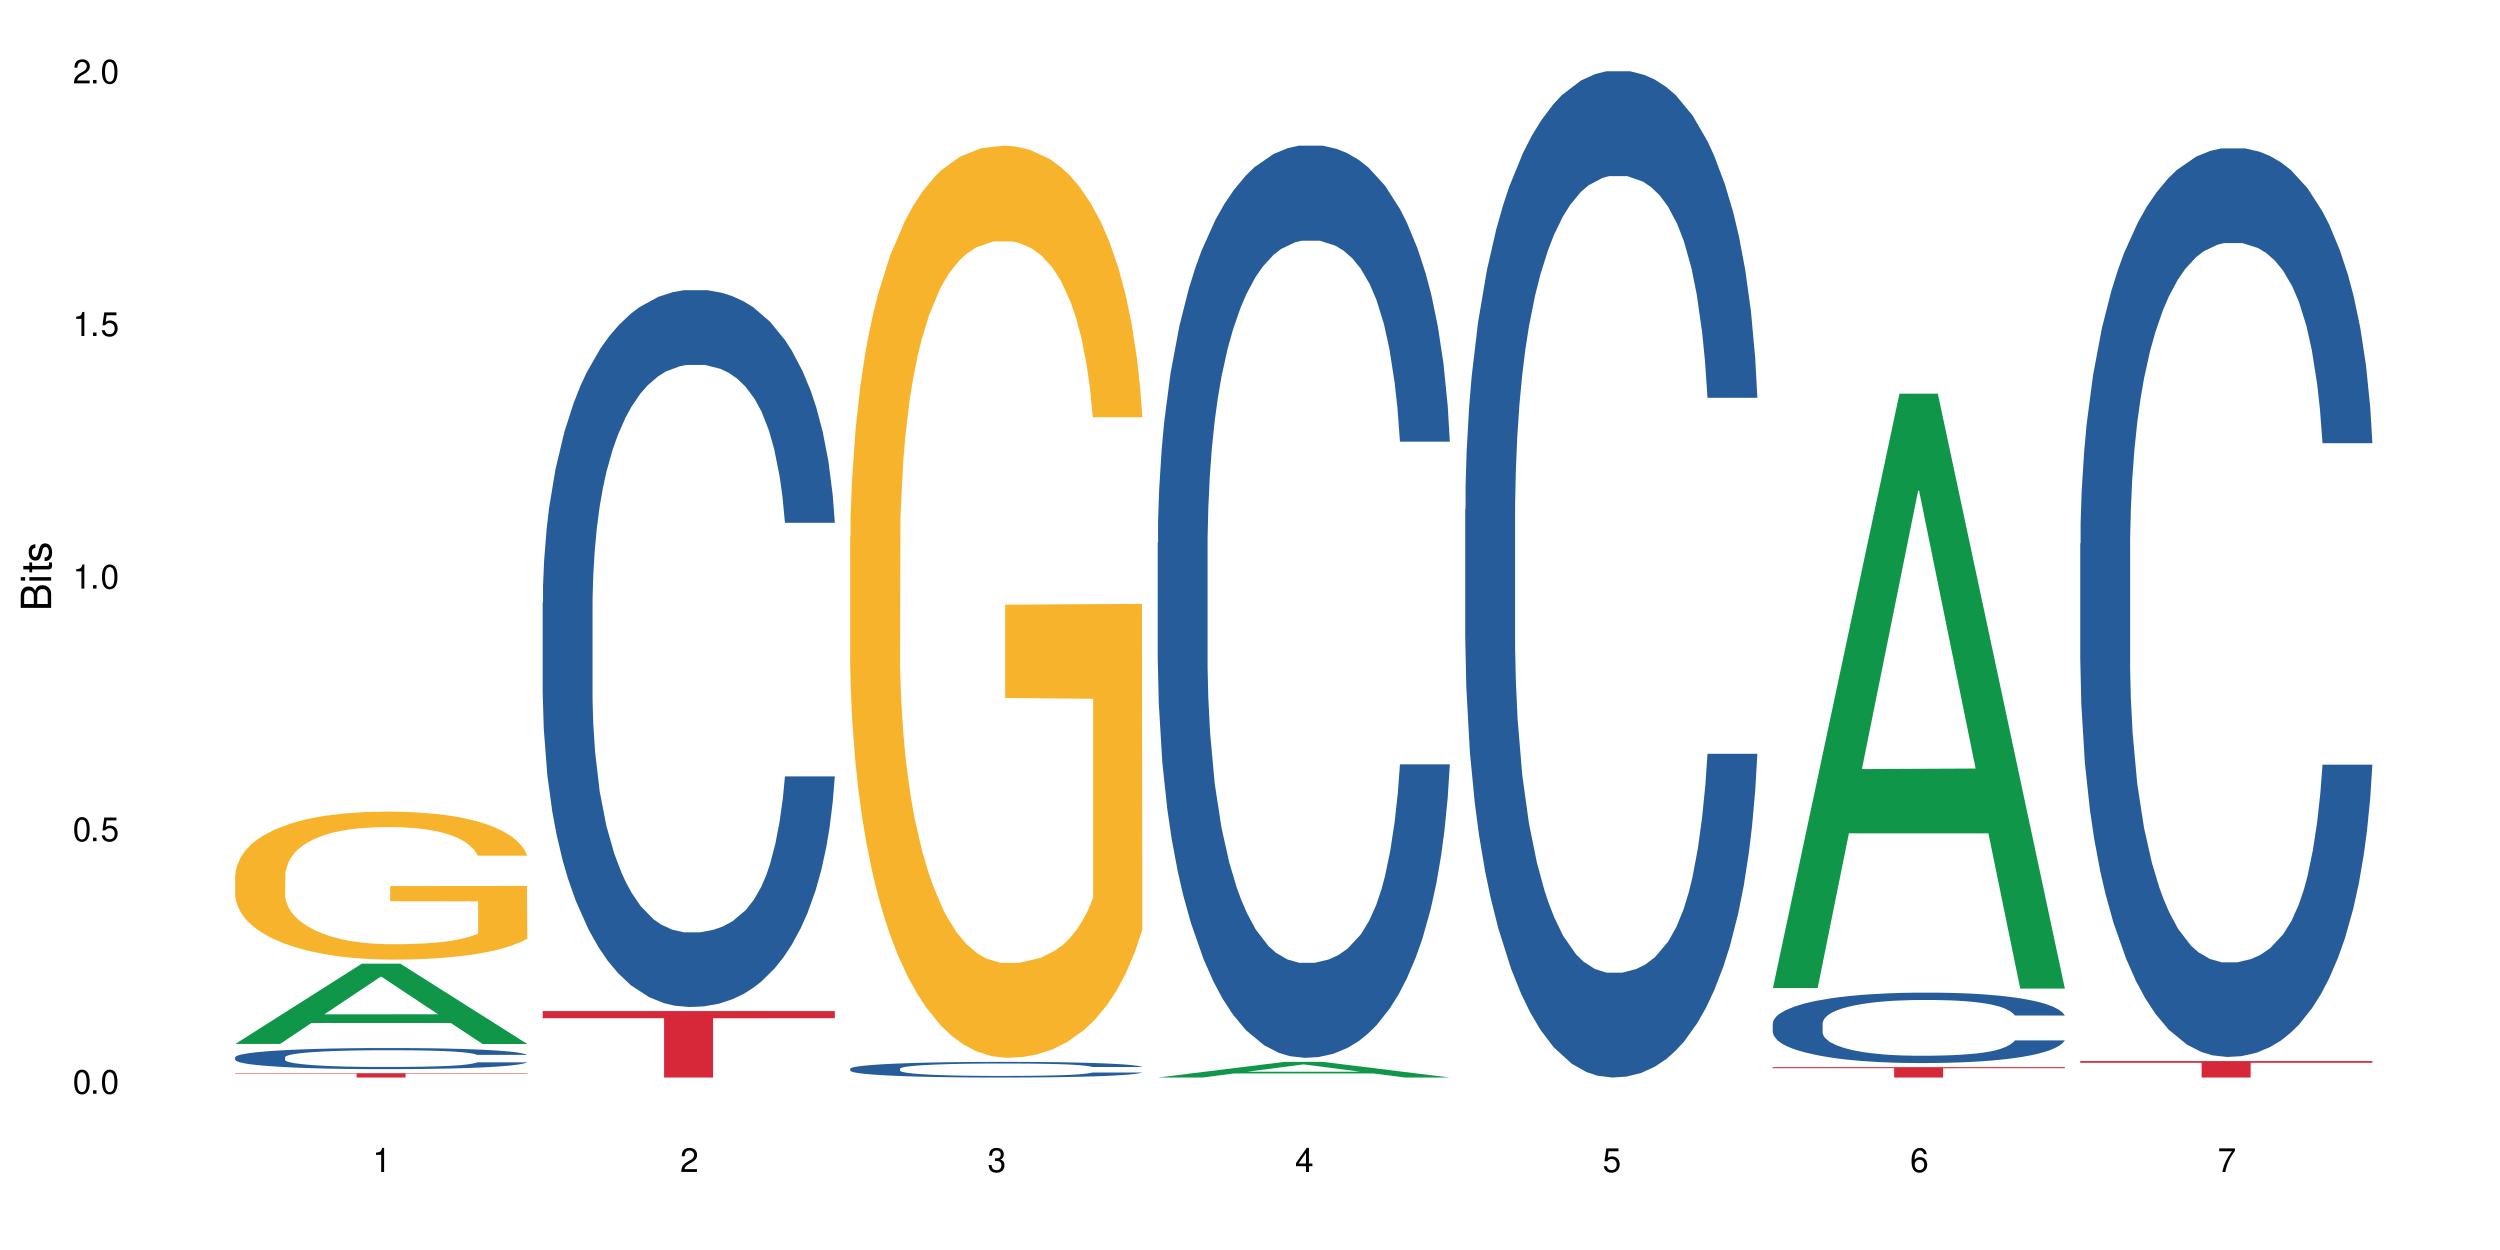 <?xml version="1.0" encoding="UTF-8"?>
<svg xmlns="http://www.w3.org/2000/svg" xmlns:xlink="http://www.w3.org/1999/xlink" width="720" height="360" viewBox="0 0 720 360">
<defs>
<g>
<g id="glyph-0-0">
</g>
<g id="glyph-0-1">
<path d="M 2.641 -6.938 C 2 -6.938 1.422 -6.656 1.078 -6.172 C 0.641 -5.562 0.406 -4.641 0.406 -3.359 C 0.406 -1.016 1.188 0.219 2.641 0.219 C 4.078 0.219 4.859 -1.016 4.859 -3.297 C 4.859 -4.641 4.656 -5.547 4.203 -6.172 C 3.844 -6.656 3.281 -6.938 2.641 -6.938 Z M 2.641 -6.188 C 3.547 -6.188 4 -5.25 4 -3.375 C 4 -1.406 3.562 -0.484 2.625 -0.484 C 1.734 -0.484 1.281 -1.438 1.281 -3.344 C 1.281 -5.25 1.734 -6.188 2.641 -6.188 Z M 2.641 -6.188 "/>
</g>
<g id="glyph-0-2">
<path d="M 1.828 -1 L 0.828 -1 L 0.828 0 L 1.828 0 Z M 1.828 -1 "/>
</g>
<g id="glyph-0-3">
<path d="M 4.562 -6.797 L 1.062 -6.797 L 0.547 -3.094 L 1.328 -3.094 C 1.719 -3.562 2.047 -3.734 2.578 -3.734 C 3.484 -3.734 4.062 -3.109 4.062 -2.094 C 4.062 -1.125 3.484 -0.531 2.578 -0.531 C 1.828 -0.531 1.375 -0.906 1.188 -1.672 L 0.328 -1.672 C 0.453 -1.109 0.547 -0.844 0.75 -0.594 C 1.125 -0.078 1.828 0.219 2.594 0.219 C 3.969 0.219 4.922 -0.781 4.922 -2.219 C 4.922 -3.562 4.031 -4.484 2.719 -4.484 C 2.25 -4.484 1.859 -4.359 1.469 -4.062 L 1.734 -5.969 L 4.562 -5.969 Z M 4.562 -6.797 "/>
</g>
<g id="glyph-0-4">
<path d="M 2.484 -4.938 L 2.484 0 L 3.328 0 L 3.328 -6.938 L 2.766 -6.938 C 2.469 -5.875 2.281 -5.734 0.984 -5.562 L 0.984 -4.938 Z M 2.484 -4.938 "/>
</g>
<g id="glyph-0-5">
<path d="M 4.859 -0.828 L 1.281 -0.828 C 1.359 -1.406 1.672 -1.781 2.5 -2.281 L 3.469 -2.828 C 4.406 -3.344 4.906 -4.062 4.906 -4.906 C 4.906 -5.484 4.672 -6.031 4.266 -6.406 C 3.859 -6.766 3.375 -6.938 2.719 -6.938 C 1.859 -6.938 1.219 -6.625 0.844 -6.031 C 0.609 -5.672 0.5 -5.234 0.484 -4.531 L 1.328 -4.531 C 1.359 -5.016 1.406 -5.281 1.531 -5.516 C 1.75 -5.938 2.188 -6.203 2.703 -6.203 C 3.469 -6.203 4.031 -5.641 4.031 -4.891 C 4.031 -4.344 3.719 -3.859 3.125 -3.516 L 2.234 -3 C 0.812 -2.172 0.406 -1.531 0.328 -0.016 L 4.859 -0.016 Z M 4.859 -0.828 "/>
</g>
<g id="glyph-0-6">
<path d="M 2.125 -3.188 L 2.578 -3.188 C 3.5 -3.188 3.984 -2.766 3.984 -1.922 C 3.984 -1.062 3.469 -0.531 2.594 -0.531 C 1.656 -0.531 1.203 -1 1.156 -2.016 L 0.312 -2.016 C 0.344 -1.453 0.438 -1.094 0.609 -0.781 C 0.953 -0.109 1.625 0.219 2.547 0.219 C 3.953 0.219 4.859 -0.625 4.859 -1.938 C 4.859 -2.828 4.516 -3.297 3.703 -3.594 C 4.344 -3.844 4.656 -4.328 4.656 -5.031 C 4.656 -6.219 3.875 -6.938 2.578 -6.938 C 1.203 -6.938 0.484 -6.172 0.453 -4.703 L 1.297 -4.703 C 1.312 -5.125 1.344 -5.359 1.453 -5.578 C 1.641 -5.969 2.062 -6.203 2.594 -6.203 C 3.344 -6.203 3.797 -5.75 3.797 -5 C 3.797 -4.516 3.609 -4.219 3.25 -4.047 C 3.016 -3.953 2.703 -3.922 2.125 -3.906 Z M 2.125 -3.188 "/>
</g>
<g id="glyph-0-7">
<path d="M 3.141 -1.672 L 3.141 0 L 3.984 0 L 3.984 -1.672 L 4.984 -1.672 L 4.984 -2.438 L 3.984 -2.438 L 3.984 -6.938 L 3.359 -6.938 L 0.266 -2.578 L 0.266 -1.672 Z M 3.141 -2.438 L 1 -2.438 L 3.141 -5.5 Z M 3.141 -2.438 "/>
</g>
<g id="glyph-0-8">
<path d="M 4.781 -5.125 C 4.609 -6.266 3.891 -6.938 2.844 -6.938 C 2.094 -6.938 1.422 -6.578 1.031 -5.953 C 0.594 -5.266 0.406 -4.422 0.406 -3.172 C 0.406 -2 0.578 -1.25 0.984 -0.641 C 1.359 -0.078 1.953 0.219 2.703 0.219 C 3.984 0.219 4.922 -0.75 4.922 -2.094 C 4.922 -3.375 4.062 -4.281 2.844 -4.281 C 2.172 -4.281 1.641 -4.031 1.281 -3.516 C 1.281 -5.234 1.828 -6.188 2.797 -6.188 C 3.391 -6.188 3.797 -5.797 3.938 -5.125 Z M 2.734 -3.531 C 3.547 -3.531 4.062 -2.953 4.062 -2.031 C 4.062 -1.156 3.484 -0.531 2.703 -0.531 C 1.922 -0.531 1.328 -1.188 1.328 -2.078 C 1.328 -2.938 1.906 -3.531 2.734 -3.531 Z M 2.734 -3.531 "/>
</g>
<g id="glyph-0-9">
<path d="M 4.984 -6.797 L 0.438 -6.797 L 0.438 -5.969 L 4.109 -5.969 C 2.5 -3.656 1.828 -2.234 1.328 0 L 2.219 0 C 2.594 -2.172 3.453 -4.047 4.984 -6.094 Z M 4.984 -6.797 "/>
</g>
<g id="glyph-1-0">
</g>
<g id="glyph-1-1">
<path d="M 0 -0.953 L 0 -4.891 C 0 -5.719 -0.234 -6.344 -0.734 -6.797 C -1.188 -7.234 -1.812 -7.469 -2.5 -7.469 C -3.547 -7.469 -4.188 -7 -4.625 -5.875 C -4.984 -6.688 -5.625 -7.094 -6.531 -7.094 C -7.172 -7.094 -7.734 -6.859 -8.141 -6.391 C -8.562 -5.922 -8.75 -5.344 -8.75 -4.5 L -8.75 -0.953 Z M -4.984 -2.062 L -7.766 -2.062 L -7.766 -4.219 C -7.766 -4.844 -7.688 -5.203 -7.453 -5.5 C -7.219 -5.812 -6.859 -5.969 -6.375 -5.969 C -5.891 -5.969 -5.531 -5.812 -5.297 -5.5 C -5.062 -5.203 -4.984 -4.844 -4.984 -4.219 Z M -0.984 -2.062 L -4 -2.062 L -4 -4.781 C -4 -5.766 -3.438 -6.359 -2.484 -6.359 C -1.547 -6.359 -0.984 -5.766 -0.984 -4.781 Z M -0.984 -2.062 "/>
</g>
<g id="glyph-1-2">
<path d="M -6.281 -1.797 L -6.281 -0.797 L 0 -0.797 L 0 -1.797 Z M -8.75 -1.797 L -8.75 -0.797 L -7.484 -0.797 L -7.484 -1.797 Z M -8.75 -1.797 "/>
</g>
<g id="glyph-1-3">
<path d="M -6.281 -3.047 L -6.281 -2.016 L -8.016 -2.016 L -8.016 -1.016 L -6.281 -1.016 L -6.281 -0.172 L -5.469 -0.172 L -5.469 -1.016 L -0.719 -1.016 C -0.078 -1.016 0.281 -1.453 0.281 -2.234 C 0.281 -2.5 0.25 -2.719 0.188 -3.047 L -0.641 -3.047 C -0.609 -2.906 -0.594 -2.766 -0.594 -2.562 C -0.594 -2.141 -0.719 -2.016 -1.156 -2.016 L -5.469 -2.016 L -5.469 -3.047 Z M -6.281 -3.047 "/>
</g>
<g id="glyph-1-4">
<path d="M -4.531 -5.25 C -5.766 -5.25 -6.469 -4.422 -6.469 -2.969 C -6.469 -1.516 -5.719 -0.562 -4.547 -0.562 C -3.562 -0.562 -3.094 -1.062 -2.734 -2.562 L -2.516 -3.484 C -2.344 -4.188 -2.094 -4.469 -1.641 -4.469 C -1.047 -4.469 -0.641 -3.875 -0.641 -3 C -0.641 -2.453 -0.797 -2 -1.062 -1.75 C -1.25 -1.594 -1.422 -1.531 -1.875 -1.469 L -1.875 -0.406 C -0.422 -0.453 0.281 -1.266 0.281 -2.922 C 0.281 -4.5 -0.5 -5.516 -1.719 -5.516 C -2.656 -5.516 -3.172 -4.984 -3.469 -3.734 L -3.703 -2.766 C -3.891 -1.953 -4.156 -1.609 -4.594 -1.609 C -5.188 -1.609 -5.547 -2.125 -5.547 -2.938 C -5.547 -3.75 -5.203 -4.172 -4.531 -4.203 Z M -4.531 -5.25 "/>
</g>
</g>
</defs>
<rect x="-72" y="-36" width="864" height="432" fill="rgb(100%, 100%, 100%)" fill-opacity="1"/>
<path fill-rule="nonzero" fill="rgb(6.275%, 58.824%, 28.235%)" fill-opacity="1" d="M 67.73 300.652 L 67.82 300.629 L 104.227 277.531 L 115.281 277.531 L 151.867 300.672 L 139.012 300.672 L 129.844 294.633 L 89.664 294.633 L 80.676 300.652 L 67.73 300.652 L 93.527 292.133 L 126.156 292.109 L 109.887 281.312 L 109.707 281.289 L 109.527 281.355 L 93.438 292.109 L 93.527 292.133 Z M 67.73 300.652 "/>
<path fill-rule="nonzero" fill="rgb(14.51%, 36.078%, 60%)" fill-opacity="1" d="M 67.73 304.48 L 67.832 304.477 L 67.832 304.344 L 68.141 304.133 L 68.859 303.863 L 69.578 303.68 L 71.426 303.355 L 73.988 303.035 L 76.656 302.793 L 78.605 302.648 L 80.352 302.535 L 84.352 302.332 L 86.918 302.227 L 89.688 302.129 L 93.074 302.035 L 95.535 301.98 L 101.078 301.891 L 105.18 301.852 L 108.363 301.836 L 115.238 301.836 L 119.34 301.859 L 122.316 301.887 L 125.598 301.93 L 128.371 301.98 L 133.191 302.102 L 137.5 302.258 L 139.449 302.348 L 142.527 302.52 L 144.891 302.688 L 146.531 302.832 L 148.379 303.035 L 150.02 303.285 L 151.25 303.57 L 151.867 303.809 L 137.5 303.809 L 136.785 303.586 L 135.961 303.414 L 134.422 303.188 L 132.883 303.027 L 130.73 302.863 L 128.781 302.758 L 126.113 302.652 L 123.754 302.586 L 121.289 302.535 L 118.93 302.504 L 114.414 302.469 L 109.184 302.469 L 107.234 302.48 L 103.23 302.523 L 101.078 302.562 L 98 302.641 L 95.844 302.715 L 93.281 302.824 L 91.535 302.922 L 89.379 303.066 L 87.84 303.191 L 86.098 303.375 L 85.07 303.516 L 84.148 303.672 L 83.328 303.855 L 82.711 304.047 L 82.301 304.254 L 82.094 304.453 L 82.094 305.316 L 82.301 305.516 L 82.812 305.75 L 84.148 306.09 L 86.098 306.383 L 88.355 306.617 L 90.508 306.785 L 91.742 306.859 L 93.383 306.949 L 95.945 307.062 L 99.641 307.172 L 101.797 307.219 L 105.078 307.262 L 108.465 307.285 L 112.98 307.285 L 116.98 307.262 L 119.648 307.234 L 122.418 307.188 L 126.215 307.094 L 128.574 307.004 L 130.629 306.898 L 132.168 306.793 L 133.191 306.707 L 134.73 306.535 L 135.961 306.344 L 136.887 306.148 L 137.5 305.961 L 151.867 305.961 L 151.25 306.184 L 150.328 306.398 L 149.402 306.562 L 147.969 306.754 L 146.324 306.93 L 143.965 307.121 L 142.016 307.25 L 139.449 307.391 L 137.09 307.496 L 134.527 307.59 L 130.73 307.699 L 128.266 307.758 L 125.598 307.805 L 122.418 307.852 L 118.418 307.891 L 114.109 307.91 L 110.105 307.918 L 105.797 307.906 L 102.617 307.883 L 98.41 307.836 L 93.176 307.734 L 89.379 307.629 L 86.406 307.523 L 83.84 307.41 L 80.969 307.262 L 77.273 307.016 L 75.016 306.828 L 73.477 306.672 L 71.734 306.457 L 70.5 306.262 L 69.066 305.949 L 68.039 305.555 L 67.73 305.25 Z M 67.73 304.48 "/>
<path fill-rule="nonzero" fill="rgb(96.863%, 70.196%, 16.863%)" fill-opacity="1" d="M 67.73 252 L 67.832 251.961 L 67.832 251.184 L 68.242 249.434 L 69.27 247.02 L 70.605 245.035 L 72.039 243.477 L 72.965 242.66 L 74.504 241.492 L 75.836 240.637 L 79.223 238.883 L 83.531 237.25 L 85.891 236.551 L 88.559 235.887 L 92.355 235.148 L 94.102 234.875 L 99.438 234.254 L 105.488 233.863 L 112.16 233.746 L 115.238 233.785 L 119.441 233.941 L 125.188 234.371 L 128.473 234.758 L 131.039 235.148 L 133.707 235.652 L 136.988 236.434 L 140.066 237.367 L 142.527 238.301 L 144.992 239.469 L 147.043 240.715 L 148.789 242.078 L 150.328 243.711 L 151.25 245.074 L 151.867 246.434 L 137.605 246.434 L 136.785 245.074 L 135.859 244.023 L 134.32 242.738 L 132.781 241.805 L 131.242 241.062 L 128.371 240.051 L 125.906 239.43 L 122.828 238.883 L 119.855 238.535 L 116.469 238.301 L 114.414 238.223 L 108.977 238.223 L 104.055 238.496 L 101.18 238.809 L 99.129 239.117 L 96.254 239.703 L 94.512 240.168 L 93.484 240.48 L 90.406 241.688 L 88.355 242.777 L 87.227 243.516 L 85.789 244.684 L 84.762 245.734 L 83.633 247.293 L 83.02 248.461 L 82.199 251.105 L 82.094 258.113 L 82.402 259.59 L 83.02 261.188 L 83.84 262.586 L 85.07 264.066 L 86.301 265.195 L 88.457 266.715 L 90.305 267.727 L 91.742 268.387 L 94.512 269.438 L 95.641 269.789 L 98.309 270.488 L 101.078 271.035 L 104.465 271.5 L 107.027 271.734 L 111.133 271.93 L 116.363 271.93 L 122.52 271.695 L 126.422 271.383 L 129.09 271.074 L 130.832 270.801 L 132.988 270.371 L 134.527 269.984 L 135.961 269.555 L 137.707 268.895 L 137.707 259.59 L 112.363 259.551 L 112.363 255.191 L 151.762 255.152 L 151.867 270.371 L 149.711 271.422 L 147.043 272.434 L 144.48 273.215 L 141.812 273.875 L 138.016 274.613 L 134.938 275.082 L 130.215 275.625 L 125.906 275.977 L 121.395 276.211 L 117.391 276.328 L 112.672 276.367 L 108.465 276.289 L 103.949 276.055 L 100.359 275.742 L 97.074 275.355 L 93.793 274.848 L 89.688 274.031 L 87.02 273.367 L 84.25 272.551 L 81.48 271.578 L 79.016 270.527 L 77.375 269.711 L 75.734 268.777 L 73.988 267.609 L 72.348 266.285 L 71.117 265.078 L 69.988 263.715 L 69.168 262.434 L 68.348 260.68 L 67.938 259.281 L 67.73 258.074 Z M 67.73 252 "/>
<path fill-rule="nonzero" fill="rgb(83.922%, 15.686%, 22.353%)" fill-opacity="1" d="M 67.73 309.082 L 151.867 309.082 L 151.867 309.215 L 116.801 309.215 L 116.801 310.332 L 102.695 310.332 L 102.695 309.219 L 102.488 309.215 L 67.73 309.215 Z M 67.73 309.082 "/>
<path fill-rule="nonzero" fill="rgb(14.51%, 36.078%, 60%)" fill-opacity="1" d="M 156.293 173.406 L 156.398 173.219 L 156.398 168.688 L 156.703 161.52 L 157.422 152.461 L 158.141 146.234 L 159.988 135.098 L 162.555 124.344 L 165.223 116.039 L 167.172 111.133 L 168.914 107.359 L 172.918 100.379 L 175.48 96.793 L 178.25 93.586 L 181.637 90.375 L 184.102 88.488 L 189.641 85.469 L 193.746 84.148 L 196.926 83.582 L 203.801 83.582 L 207.902 84.336 L 210.879 85.281 L 214.164 86.789 L 216.934 88.488 L 221.754 92.641 L 226.066 97.926 L 228.016 100.945 L 231.094 106.793 L 233.453 112.453 L 235.094 117.359 L 236.941 124.344 L 238.582 132.836 L 239.812 142.461 L 240.43 150.574 L 226.066 150.574 L 225.348 143.023 L 224.527 137.176 L 222.988 129.438 L 221.449 123.965 L 219.293 118.492 L 217.344 114.906 L 214.676 111.324 L 212.316 109.059 L 209.855 107.359 L 207.492 106.227 L 202.98 105.094 L 197.746 105.094 L 195.797 105.473 L 191.797 106.98 L 189.641 108.305 L 186.562 110.945 L 184.406 113.398 L 181.844 117.172 L 180.098 120.379 L 177.945 125.285 L 176.406 129.629 L 174.66 135.855 L 173.633 140.57 L 172.711 145.855 L 171.891 152.082 L 171.273 158.688 L 170.863 165.672 L 170.66 172.465 L 170.66 201.715 L 170.863 208.508 L 171.379 216.434 L 172.711 227.941 L 174.66 237.945 L 176.918 245.871 L 179.074 251.531 L 180.305 254.172 L 181.945 257.191 L 184.512 260.969 L 188.203 264.742 L 190.359 266.25 L 193.641 267.762 L 197.027 268.516 L 201.543 268.516 L 205.543 267.762 L 208.211 266.816 L 210.98 265.309 L 214.777 262.098 L 217.137 259.078 L 219.191 255.496 L 220.73 251.91 L 221.754 248.891 L 223.293 243.039 L 224.527 236.625 L 225.449 230.02 L 226.066 223.602 L 240.43 223.602 L 239.812 231.152 L 238.891 238.512 L 237.969 243.984 L 236.531 250.59 L 234.891 256.438 L 232.527 263.043 L 230.578 267.383 L 228.016 272.102 L 225.656 275.688 L 223.09 278.895 L 219.293 282.668 L 216.832 284.555 L 214.164 286.254 L 210.98 287.762 L 206.98 289.086 L 202.672 289.84 L 198.668 290.027 L 194.359 289.652 L 191.18 288.895 L 186.973 287.195 L 181.738 283.801 L 177.945 280.215 L 174.969 276.629 L 172.402 272.855 L 169.531 267.762 L 165.836 259.457 L 163.578 253.043 L 162.039 247.758 L 160.297 240.398 L 159.066 233.793 L 157.629 223.227 L 156.602 209.828 L 156.293 199.449 Z M 156.293 173.406 "/>
<path fill-rule="nonzero" fill="rgb(83.922%, 15.686%, 22.353%)" fill-opacity="1" d="M 156.293 291.191 L 240.43 291.191 L 240.43 293.242 L 205.363 293.258 L 205.363 310.332 L 191.258 310.332 L 191.258 293.277 L 191.051 293.242 L 156.293 293.242 Z M 156.293 291.191 "/>
<path fill-rule="nonzero" fill="rgb(14.51%, 36.078%, 60%)" fill-opacity="1" d="M 244.859 307.785 L 244.961 307.781 L 244.961 307.684 L 245.27 307.527 L 245.988 307.328 L 246.703 307.191 L 248.551 306.949 L 251.117 306.715 L 253.785 306.535 L 255.734 306.426 L 257.477 306.344 L 261.48 306.191 L 264.043 306.113 L 266.816 306.043 L 270.199 305.973 L 272.664 305.93 L 278.203 305.867 L 282.309 305.836 L 285.488 305.824 L 292.363 305.824 L 296.469 305.84 L 299.441 305.863 L 302.727 305.895 L 305.496 305.93 L 310.32 306.023 L 314.629 306.137 L 316.578 306.203 L 319.656 306.332 L 322.016 306.453 L 323.656 306.562 L 325.504 306.715 L 327.145 306.898 L 328.379 307.109 L 328.992 307.289 L 314.629 307.289 L 313.91 307.121 L 313.09 306.996 L 311.551 306.824 L 310.012 306.707 L 307.855 306.586 L 305.906 306.508 L 303.238 306.43 L 300.879 306.379 L 298.418 306.344 L 296.059 306.32 L 291.543 306.293 L 286.309 306.293 L 284.359 306.301 L 280.359 306.336 L 278.203 306.363 L 275.125 306.422 L 272.973 306.477 L 270.406 306.559 L 268.66 306.629 L 266.508 306.734 L 264.969 306.828 L 263.223 306.965 L 262.199 307.07 L 261.273 307.184 L 260.453 307.32 L 259.84 307.465 L 259.426 307.617 L 259.223 307.766 L 259.223 308.402 L 259.426 308.551 L 259.941 308.727 L 261.273 308.977 L 263.223 309.195 L 265.48 309.367 L 267.637 309.492 L 268.867 309.551 L 270.508 309.617 L 273.074 309.699 L 276.77 309.781 L 278.922 309.812 L 282.207 309.848 L 285.59 309.863 L 290.105 309.863 L 294.109 309.848 L 296.773 309.824 L 299.547 309.793 L 303.344 309.723 L 305.703 309.656 L 307.754 309.578 L 309.293 309.5 L 310.32 309.434 L 311.859 309.305 L 313.09 309.168 L 314.012 309.023 L 314.629 308.883 L 328.992 308.883 L 328.379 309.047 L 327.453 309.207 L 326.531 309.328 L 325.094 309.473 L 323.453 309.598 L 321.094 309.742 L 319.145 309.84 L 316.578 309.941 L 314.219 310.02 L 311.652 310.09 L 307.855 310.172 L 305.395 310.215 L 302.727 310.25 L 299.547 310.281 L 295.543 310.312 L 291.234 310.328 L 287.234 310.332 L 282.926 310.324 L 279.742 310.309 L 275.535 310.27 L 270.305 310.195 L 266.508 310.117 L 263.531 310.039 L 260.965 309.957 L 258.094 309.848 L 254.398 309.664 L 252.145 309.523 L 250.605 309.41 L 248.859 309.25 L 247.629 309.105 L 246.191 308.875 L 245.164 308.582 L 244.859 308.355 Z M 244.859 307.785 "/>
<path fill-rule="nonzero" fill="rgb(96.863%, 70.196%, 16.863%)" fill-opacity="1" d="M 244.859 154.473 L 244.961 154.23 L 244.961 149.434 L 245.371 138.637 L 246.398 123.762 L 247.73 111.527 L 249.168 101.93 L 250.09 96.891 L 251.629 89.691 L 252.965 84.414 L 256.348 73.617 L 260.66 63.543 L 263.02 59.223 L 265.688 55.145 L 269.484 50.586 L 271.227 48.906 L 276.562 45.066 L 282.617 42.668 L 289.285 41.949 L 292.363 42.188 L 296.57 43.148 L 302.316 45.789 L 305.598 48.188 L 308.164 50.586 L 310.832 53.707 L 314.117 58.504 L 317.195 64.262 L 319.656 70.02 L 322.117 77.219 L 324.172 84.895 L 325.914 93.293 L 327.453 103.367 L 328.379 111.766 L 328.992 120.164 L 314.73 120.164 L 313.91 111.766 L 312.988 105.289 L 311.449 97.371 L 309.91 91.613 L 308.371 87.055 L 305.496 80.816 L 303.035 76.977 L 299.957 73.617 L 296.98 71.461 L 293.594 70.02 L 291.543 69.539 L 286.105 69.539 L 281.18 71.219 L 278.309 73.137 L 276.254 75.059 L 273.383 78.656 L 271.637 81.535 L 270.613 83.457 L 267.535 90.895 L 265.48 97.609 L 264.352 102.168 L 262.918 109.367 L 261.891 115.844 L 260.762 125.441 L 260.145 132.637 L 259.324 148.953 L 259.223 192.137 L 259.531 201.254 L 260.145 211.094 L 260.965 219.73 L 262.199 228.848 L 263.43 235.805 L 265.582 245.16 L 267.43 251.398 L 268.867 255.477 L 271.637 261.953 L 272.766 264.113 L 275.434 268.434 L 278.203 271.793 L 281.59 274.672 L 284.156 276.109 L 288.258 277.309 L 293.492 277.309 L 299.648 275.871 L 303.547 273.949 L 306.215 272.031 L 307.961 270.352 L 310.113 267.715 L 311.652 265.312 L 313.09 262.676 L 314.832 258.598 L 314.832 201.254 L 289.492 201.016 L 289.492 174.145 L 328.891 173.906 L 328.992 267.715 L 326.84 274.191 L 324.172 280.43 L 321.605 285.227 L 318.938 289.305 L 315.141 293.863 L 312.062 296.742 L 307.344 300.102 L 303.035 302.262 L 298.52 303.699 L 294.52 304.422 L 289.797 304.66 L 285.59 304.18 L 281.078 302.742 L 277.484 300.82 L 274.203 298.422 L 270.918 295.305 L 266.816 290.266 L 264.148 286.188 L 261.379 281.148 L 258.605 275.152 L 256.145 268.672 L 254.504 263.633 L 252.859 257.875 L 251.117 250.68 L 249.477 242.523 L 248.242 235.086 L 247.113 226.688 L 246.293 218.77 L 245.473 207.973 L 245.062 199.336 L 244.859 191.898 Z M 244.859 154.473 "/>
<path fill-rule="nonzero" fill="rgb(6.275%, 58.824%, 28.235%)" fill-opacity="1" d="M 333.422 310.328 L 333.512 310.324 L 369.914 305.824 L 380.973 305.824 L 417.555 310.332 L 404.703 310.332 L 395.535 309.156 L 355.355 309.156 L 346.363 310.328 L 333.422 310.328 L 359.219 308.668 L 391.848 308.664 L 375.578 306.562 L 375.398 306.559 L 375.219 306.57 L 359.129 308.664 L 359.219 308.668 Z M 333.422 310.328 "/>
<path fill-rule="nonzero" fill="rgb(14.51%, 36.078%, 60%)" fill-opacity="1" d="M 333.422 156.254 L 333.523 156.016 L 333.523 150.25 L 333.832 141.125 L 334.551 129.602 L 335.27 121.676 L 337.113 107.508 L 339.68 93.82 L 342.348 83.254 L 344.297 77.008 L 346.043 72.207 L 350.043 63.32 L 352.609 58.758 L 355.379 54.676 L 358.766 50.594 L 361.227 48.191 L 366.766 44.352 L 370.871 42.668 L 374.051 41.949 L 380.926 41.949 L 385.031 42.91 L 388.008 44.109 L 391.289 46.031 L 394.059 48.191 L 398.883 53.477 L 403.191 60.199 L 405.141 64.043 L 408.219 71.484 L 410.578 78.691 L 412.223 84.934 L 414.066 93.82 L 415.711 104.625 L 416.941 116.871 L 417.555 127.199 L 403.191 127.199 L 402.473 117.594 L 401.652 110.148 L 400.113 100.305 L 398.574 93.34 L 396.422 86.375 L 394.469 81.812 L 391.805 77.25 L 389.441 74.367 L 386.98 72.207 L 384.621 70.766 L 380.105 69.324 L 374.875 69.324 L 372.922 69.805 L 368.922 71.727 L 366.766 73.406 L 363.688 76.77 L 361.535 79.891 L 358.969 84.695 L 357.227 88.777 L 355.07 95.02 L 353.531 100.543 L 351.789 108.469 L 350.762 114.473 L 349.836 121.195 L 349.016 129.121 L 348.402 137.523 L 347.992 146.41 L 347.785 155.055 L 347.785 192.277 L 347.992 200.922 L 348.504 211.008 L 349.836 225.656 L 351.789 238.383 L 354.043 248.469 L 356.199 255.672 L 357.43 259.035 L 359.07 262.875 L 361.637 267.68 L 365.332 272.48 L 367.484 274.402 L 370.77 276.324 L 374.156 277.285 L 378.668 277.285 L 382.672 276.324 L 385.34 275.125 L 388.109 273.203 L 391.906 269.121 L 394.266 265.277 L 396.316 260.715 L 397.855 256.152 L 398.883 252.309 L 400.422 244.867 L 401.652 236.703 L 402.578 228.297 L 403.191 220.133 L 417.555 220.133 L 416.941 229.738 L 416.016 239.102 L 415.094 246.066 L 413.656 254.473 L 412.016 261.914 L 409.656 270.32 L 407.707 275.844 L 405.141 281.848 L 402.781 286.41 L 400.215 290.492 L 396.422 295.297 L 393.957 297.695 L 391.289 299.859 L 388.109 301.777 L 384.109 303.461 L 379.797 304.422 L 375.797 304.66 L 371.488 304.18 L 368.305 303.219 L 364.102 301.059 L 358.867 296.734 L 355.07 292.172 L 352.094 287.609 L 349.531 282.809 L 346.656 276.324 L 342.965 265.758 L 340.707 257.594 L 339.168 250.871 L 337.422 241.504 L 336.191 233.098 L 334.754 219.652 L 333.73 202.602 L 333.422 189.395 Z M 333.422 156.254 "/>
<path fill-rule="nonzero" fill="rgb(14.51%, 36.078%, 60%)" fill-opacity="1" d="M 421.984 146.621 L 422.086 146.355 L 422.086 140 L 422.395 129.934 L 423.113 117.215 L 423.832 108.477 L 425.68 92.844 L 428.242 77.746 L 430.91 66.09 L 432.859 59.203 L 434.605 53.902 L 438.605 44.102 L 441.172 39.07 L 443.941 34.566 L 447.328 30.062 L 449.789 27.414 L 455.332 23.176 L 459.434 21.32 L 462.617 20.527 L 469.488 20.527 L 473.594 21.586 L 476.57 22.91 L 479.852 25.031 L 482.625 27.414 L 487.445 33.242 L 491.754 40.66 L 493.703 44.898 L 496.781 53.109 L 499.145 61.055 L 500.785 67.945 L 502.633 77.746 L 504.273 89.668 L 505.504 103.176 L 506.121 114.566 L 491.754 114.566 L 491.035 103.973 L 490.215 95.758 L 488.676 84.898 L 487.137 77.215 L 484.984 69.535 L 483.035 64.5 L 480.367 59.469 L 478.008 56.289 L 475.543 53.902 L 473.184 52.316 L 468.668 50.727 L 463.438 50.727 L 461.488 51.254 L 457.484 53.375 L 455.332 55.23 L 452.254 58.938 L 450.098 62.383 L 447.531 67.68 L 445.789 72.184 L 443.633 79.07 L 442.094 85.164 L 440.352 93.906 L 439.324 100.527 L 438.402 107.945 L 437.582 116.688 L 436.965 125.957 L 436.555 135.762 L 436.348 145.297 L 436.348 186.355 L 436.555 195.895 L 437.066 207.02 L 438.402 223.18 L 440.352 237.219 L 442.609 248.344 L 444.762 256.293 L 445.992 260 L 447.637 264.238 L 450.199 269.535 L 453.895 274.836 L 456.051 276.953 L 459.332 279.074 L 462.719 280.133 L 467.234 280.133 L 471.234 279.074 L 473.902 277.75 L 476.672 275.629 L 480.469 271.125 L 482.828 266.887 L 484.879 261.855 L 486.418 256.82 L 487.445 252.582 L 488.984 244.371 L 490.215 235.363 L 491.141 226.094 L 491.754 217.086 L 506.121 217.086 L 505.504 227.684 L 504.582 238.012 L 503.656 245.695 L 502.223 254.969 L 500.578 263.18 L 498.219 272.449 L 496.27 278.543 L 493.703 285.168 L 491.344 290.199 L 488.781 294.703 L 484.984 300 L 482.52 302.648 L 479.852 305.035 L 476.672 307.152 L 472.672 309.008 L 468.363 310.066 L 464.359 310.332 L 460.051 309.801 L 456.871 308.742 L 452.664 306.359 L 447.43 301.59 L 443.633 296.559 L 440.66 291.523 L 438.094 286.227 L 435.219 279.074 L 431.527 267.418 L 429.27 258.41 L 427.73 250.992 L 425.984 240.664 L 424.754 231.391 L 423.32 216.555 L 422.293 197.746 L 421.984 183.18 Z M 421.984 146.621 "/>
<path fill-rule="nonzero" fill="rgb(6.275%, 58.824%, 28.235%)" fill-opacity="1" d="M 510.547 284.562 L 510.637 284.402 L 547.043 113.383 L 558.098 113.383 L 594.684 284.723 L 581.828 284.723 L 572.66 240 L 532.48 240 L 523.492 284.562 L 510.547 284.562 L 536.348 221.496 L 568.977 221.336 L 552.707 141.375 L 552.527 141.215 L 552.348 141.699 L 536.258 221.336 L 536.348 221.496 Z M 510.547 284.562 "/>
<path fill-rule="nonzero" fill="rgb(14.51%, 36.078%, 60%)" fill-opacity="1" d="M 510.547 294.711 L 510.652 294.691 L 510.652 294.246 L 510.957 293.543 L 511.676 292.652 L 512.395 292.043 L 514.242 290.949 L 516.809 289.891 L 519.473 289.074 L 521.426 288.594 L 523.168 288.223 L 527.168 287.539 L 529.734 287.188 L 532.504 286.871 L 535.891 286.555 L 538.355 286.371 L 543.895 286.074 L 548 285.945 L 551.18 285.887 L 558.055 285.887 L 562.156 285.961 L 565.133 286.055 L 568.418 286.203 L 571.188 286.371 L 576.008 286.777 L 580.32 287.297 L 582.27 287.594 L 585.348 288.168 L 587.707 288.723 L 589.348 289.207 L 591.195 289.891 L 592.836 290.727 L 594.066 291.672 L 594.684 292.469 L 580.32 292.469 L 579.602 291.727 L 578.781 291.152 L 577.242 290.391 L 575.703 289.855 L 573.547 289.316 L 571.598 288.965 L 568.93 288.613 L 566.57 288.391 L 564.105 288.223 L 561.746 288.113 L 557.234 288 L 552 288 L 550.051 288.039 L 546.051 288.188 L 543.895 288.316 L 540.816 288.574 L 538.66 288.816 L 536.098 289.188 L 534.352 289.504 L 532.199 289.984 L 530.66 290.41 L 528.914 291.023 L 527.887 291.484 L 526.965 292.004 L 526.145 292.617 L 525.527 293.266 L 525.117 293.949 L 524.914 294.617 L 524.914 297.488 L 525.117 298.156 L 525.629 298.938 L 526.965 300.066 L 528.914 301.047 L 531.172 301.828 L 533.324 302.383 L 534.559 302.641 L 536.199 302.938 L 538.766 303.309 L 542.457 303.68 L 544.613 303.828 L 547.895 303.977 L 551.281 304.051 L 555.797 304.051 L 559.797 303.977 L 562.465 303.883 L 565.234 303.734 L 569.031 303.422 L 571.391 303.125 L 573.445 302.773 L 574.984 302.422 L 576.008 302.125 L 577.547 301.551 L 578.781 300.918 L 579.703 300.27 L 580.32 299.641 L 594.684 299.641 L 594.066 300.383 L 593.145 301.105 L 592.223 301.641 L 590.785 302.289 L 589.145 302.863 L 586.781 303.512 L 584.832 303.941 L 582.27 304.402 L 579.91 304.754 L 577.344 305.07 L 573.547 305.441 L 571.086 305.625 L 568.418 305.793 L 565.234 305.941 L 561.234 306.07 L 556.926 306.145 L 552.922 306.164 L 548.613 306.125 L 545.434 306.051 L 541.227 305.887 L 535.992 305.551 L 532.199 305.199 L 529.223 304.848 L 526.656 304.477 L 523.785 303.977 L 520.09 303.16 L 517.832 302.531 L 516.293 302.012 L 514.551 301.289 L 513.316 300.641 L 511.883 299.602 L 510.855 298.285 L 510.547 297.27 Z M 510.547 294.711 "/>
<path fill-rule="nonzero" fill="rgb(83.922%, 15.686%, 22.353%)" fill-opacity="1" d="M 510.547 307.328 L 594.684 307.328 L 594.684 307.648 L 559.617 307.652 L 559.617 310.332 L 545.512 310.332 L 545.512 307.656 L 545.305 307.648 L 510.547 307.648 Z M 510.547 307.328 "/>
<path fill-rule="nonzero" fill="rgb(14.51%, 36.078%, 60%)" fill-opacity="1" d="M 599.113 156.59 L 599.215 156.352 L 599.215 150.609 L 599.523 141.523 L 600.238 130.039 L 600.957 122.148 L 602.805 108.035 L 605.371 94.398 L 608.039 83.875 L 609.988 77.656 L 611.73 72.871 L 615.734 64.023 L 618.297 59.477 L 621.07 55.41 L 624.453 51.344 L 626.918 48.953 L 632.457 45.125 L 636.562 43.453 L 639.742 42.734 L 646.617 42.734 L 650.723 43.691 L 653.695 44.887 L 656.98 46.801 L 659.75 48.953 L 664.574 54.215 L 668.883 60.914 L 670.832 64.738 L 673.91 72.156 L 676.27 79.332 L 677.91 85.551 L 679.758 94.398 L 681.398 105.164 L 682.633 117.363 L 683.246 127.648 L 668.883 127.648 L 668.164 118.082 L 667.344 110.664 L 665.805 100.859 L 664.266 93.922 L 662.109 86.984 L 660.16 82.441 L 657.492 77.895 L 655.133 75.027 L 652.672 72.871 L 650.312 71.438 L 645.797 70.004 L 640.562 70.004 L 638.613 70.48 L 634.613 72.395 L 632.457 74.07 L 629.379 77.418 L 627.227 80.527 L 624.66 85.312 L 622.914 89.379 L 620.762 95.598 L 619.223 101.098 L 617.477 108.992 L 616.453 114.973 L 615.527 121.668 L 614.707 129.562 L 614.09 137.934 L 613.68 146.785 L 613.477 155.395 L 613.477 192.469 L 613.68 201.082 L 614.195 211.129 L 615.527 225.719 L 617.477 238.395 L 619.734 248.441 L 621.891 255.617 L 623.121 258.965 L 624.762 262.793 L 627.328 267.578 L 631.02 272.363 L 633.176 274.273 L 636.461 276.188 L 639.844 277.145 L 644.359 277.145 L 648.359 276.188 L 651.027 274.992 L 653.801 273.078 L 657.594 269.012 L 659.957 265.188 L 662.008 260.641 L 663.547 256.098 L 664.574 252.27 L 666.113 244.855 L 667.344 236.723 L 668.266 228.352 L 668.883 220.219 L 683.246 220.219 L 682.633 229.785 L 681.707 239.113 L 680.785 246.051 L 679.348 254.422 L 677.707 261.836 L 675.348 270.207 L 673.398 275.711 L 670.832 281.691 L 668.473 286.234 L 665.906 290.301 L 662.109 295.086 L 659.648 297.477 L 656.98 299.629 L 653.801 301.543 L 649.797 303.219 L 645.488 304.176 L 641.488 304.414 L 637.176 303.934 L 633.996 302.98 L 629.789 300.824 L 624.559 296.52 L 620.762 291.977 L 617.785 287.43 L 615.219 282.648 L 612.348 276.188 L 608.652 265.664 L 606.395 257.531 L 604.855 250.836 L 603.113 241.504 L 601.883 233.133 L 600.445 219.738 L 599.418 202.754 L 599.113 189.602 Z M 599.113 156.59 "/>
<path fill-rule="nonzero" fill="rgb(83.922%, 15.686%, 22.353%)" fill-opacity="1" d="M 599.113 305.578 L 683.246 305.578 L 683.246 306.086 L 648.184 306.09 L 648.184 310.332 L 634.074 310.332 L 634.074 306.094 L 633.871 306.086 L 599.113 306.086 Z M 599.113 305.578 "/>
<g fill="rgb(0%, 0%, 0%)" fill-opacity="1">
<use xlink:href="#glyph-0-1" x="20.965" y="314.993"/>
<use xlink:href="#glyph-0-2" x="25.965" y="314.993"/>
<use xlink:href="#glyph-0-1" x="28.965" y="314.993"/>
</g>
<g fill="rgb(0%, 0%, 0%)" fill-opacity="1">
<use xlink:href="#glyph-0-1" x="20.965" y="242.251"/>
<use xlink:href="#glyph-0-2" x="25.965" y="242.251"/>
<use xlink:href="#glyph-0-3" x="28.965" y="242.251"/>
</g>
<g fill="rgb(0%, 0%, 0%)" fill-opacity="1">
<use xlink:href="#glyph-0-4" x="20.965" y="169.509"/>
<use xlink:href="#glyph-0-2" x="25.965" y="169.509"/>
<use xlink:href="#glyph-0-1" x="28.965" y="169.509"/>
</g>
<g fill="rgb(0%, 0%, 0%)" fill-opacity="1">
<use xlink:href="#glyph-0-4" x="20.965" y="96.767"/>
<use xlink:href="#glyph-0-2" x="25.965" y="96.767"/>
<use xlink:href="#glyph-0-3" x="28.965" y="96.767"/>
</g>
<g fill="rgb(0%, 0%, 0%)" fill-opacity="1">
<use xlink:href="#glyph-0-5" x="20.965" y="24.024"/>
<use xlink:href="#glyph-0-2" x="25.965" y="24.024"/>
<use xlink:href="#glyph-0-1" x="28.965" y="24.024"/>
</g>
<g fill="rgb(0%, 0%, 0%)" fill-opacity="1">
<use xlink:href="#glyph-0-4" x="107.297" y="337.532"/>
</g>
<g fill="rgb(0%, 0%, 0%)" fill-opacity="1">
<use xlink:href="#glyph-0-5" x="195.863" y="337.532"/>
</g>
<g fill="rgb(0%, 0%, 0%)" fill-opacity="1">
<use xlink:href="#glyph-0-6" x="284.426" y="337.532"/>
</g>
<g fill="rgb(0%, 0%, 0%)" fill-opacity="1">
<use xlink:href="#glyph-0-7" x="372.988" y="337.532"/>
</g>
<g fill="rgb(0%, 0%, 0%)" fill-opacity="1">
<use xlink:href="#glyph-0-3" x="461.551" y="337.532"/>
</g>
<g fill="rgb(0%, 0%, 0%)" fill-opacity="1">
<use xlink:href="#glyph-0-8" x="550.117" y="337.532"/>
</g>
<g fill="rgb(0%, 0%, 0%)" fill-opacity="1">
<use xlink:href="#glyph-0-9" x="638.68" y="337.532"/>
</g>
<g fill="rgb(0%, 0%, 0%)" fill-opacity="1">
<use xlink:href="#glyph-1-1" x="14.725" y="176.012"/>
<use xlink:href="#glyph-1-2" x="14.725" y="168.012"/>
<use xlink:href="#glyph-1-3" x="14.725" y="165.012"/>
<use xlink:href="#glyph-1-4" x="14.725" y="162.012"/>
</g>
</svg>
